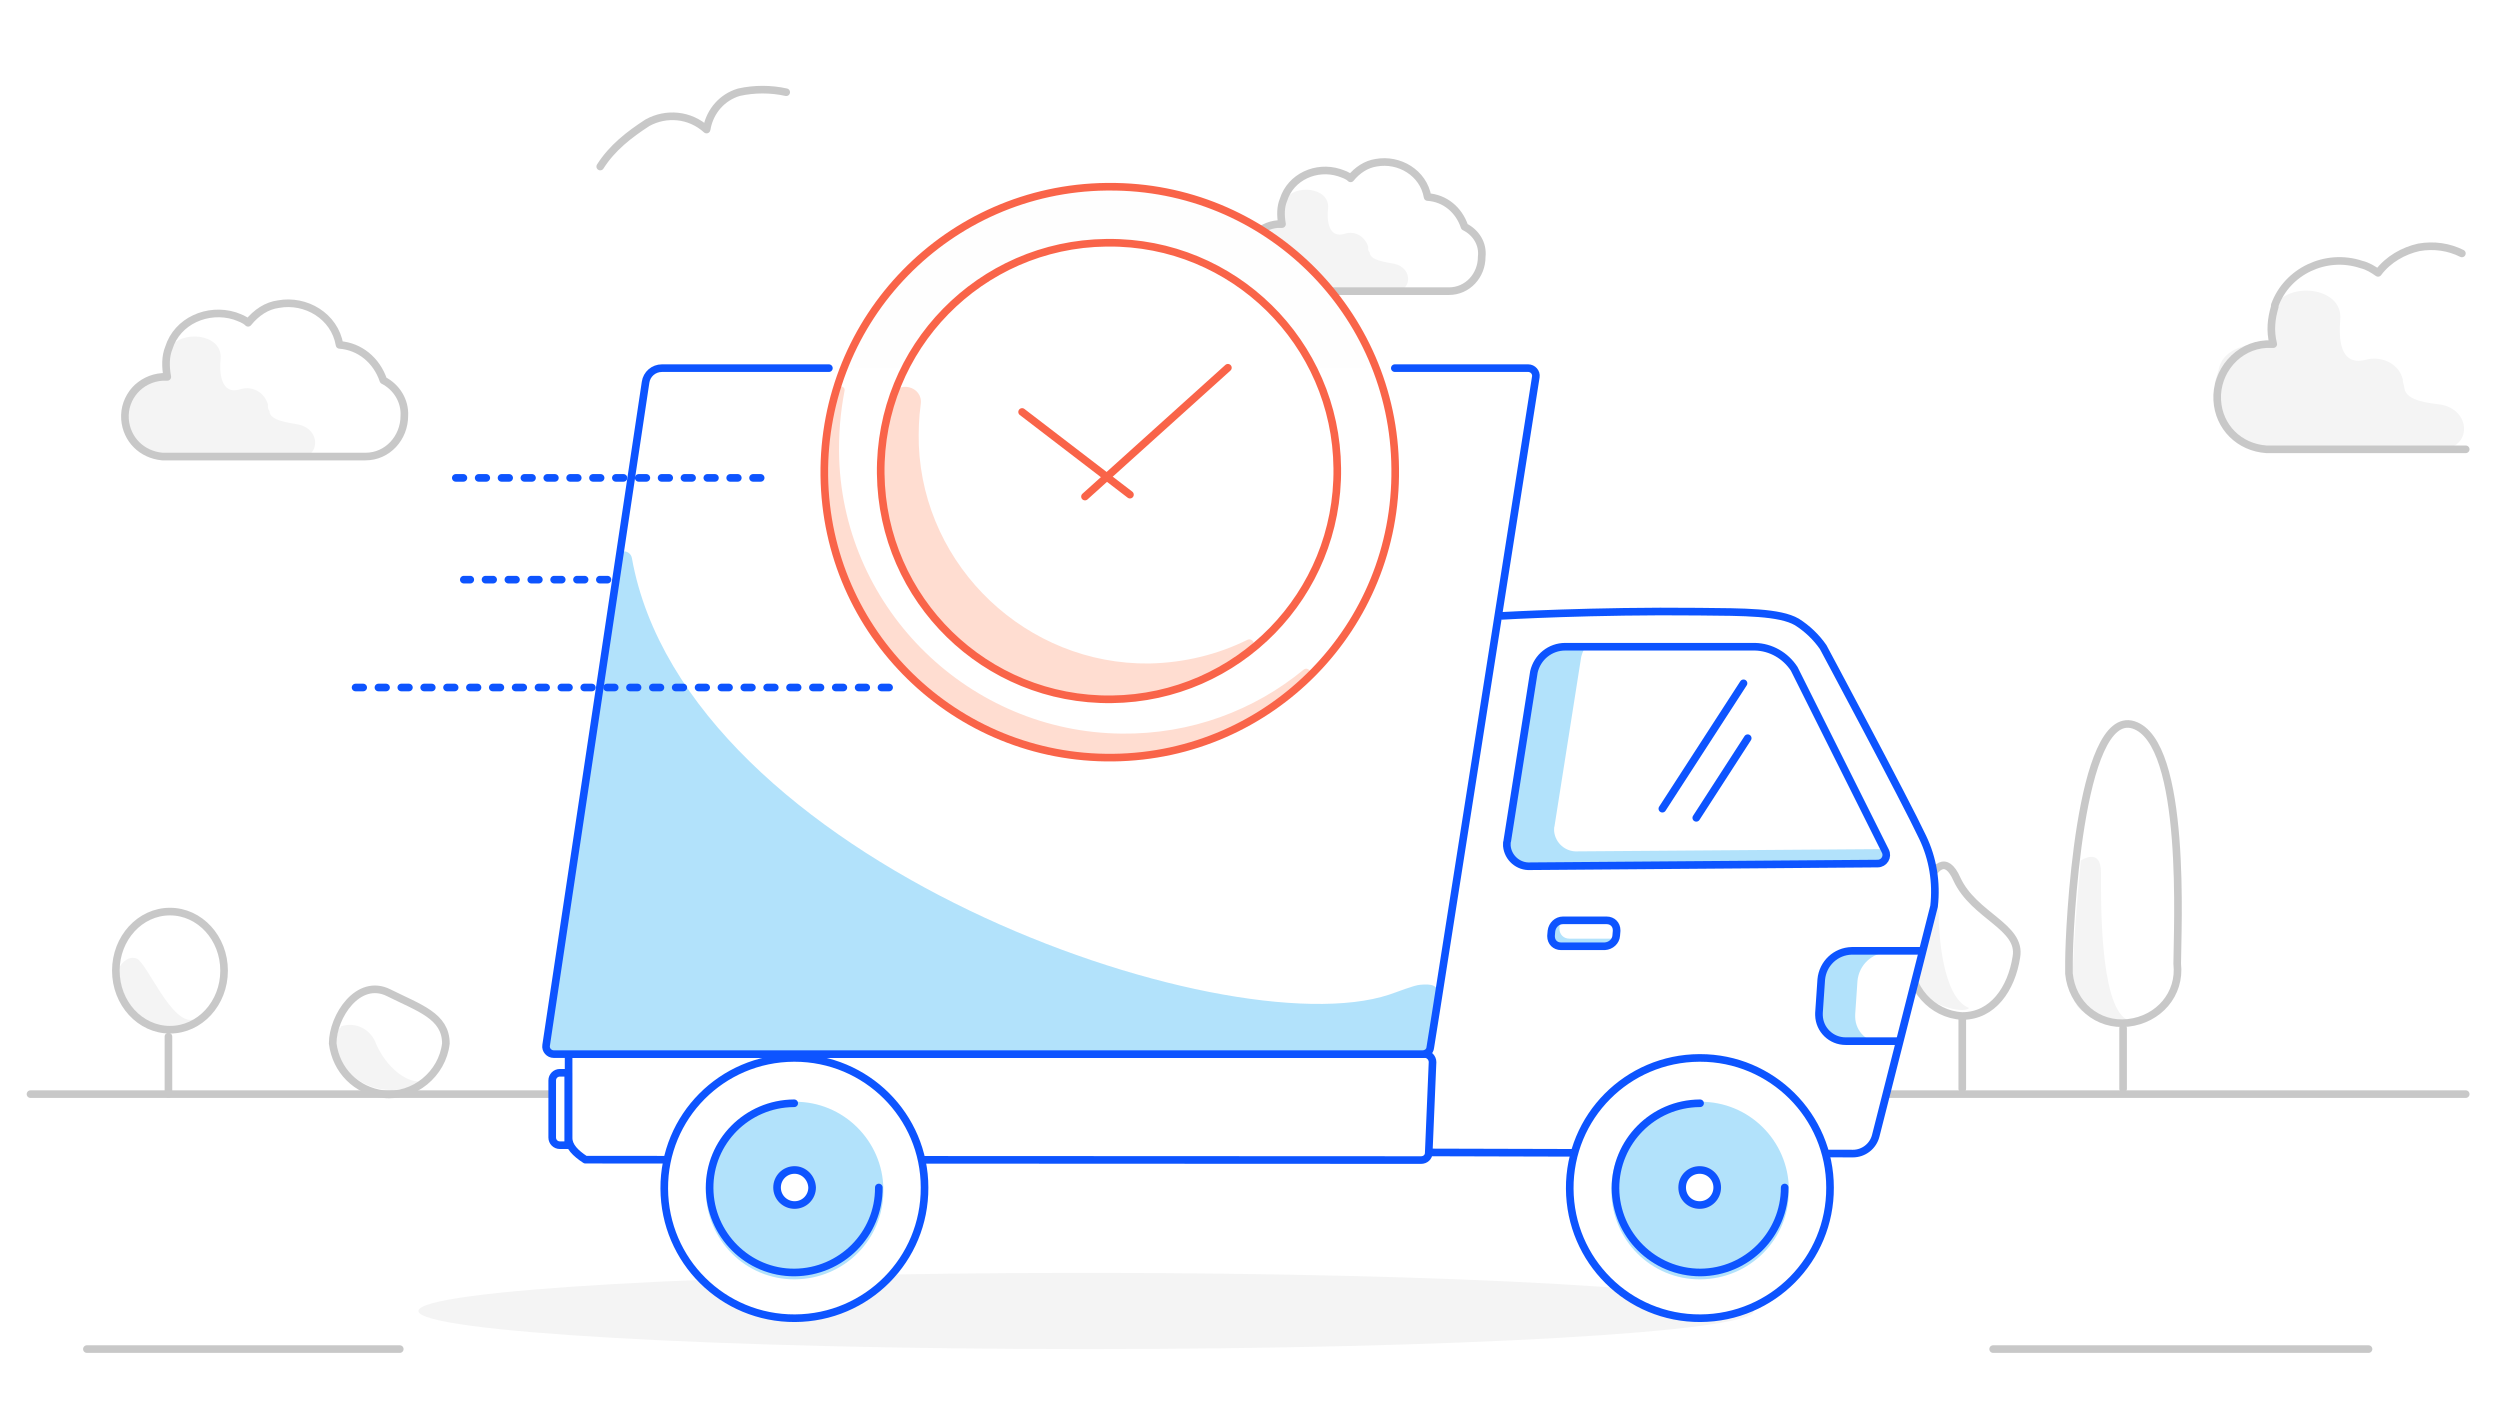 <?xml version="1.0" encoding="utf-8"?>
<!-- Generator: Adobe Illustrator 27.4.0, SVG Export Plug-In . SVG Version: 6.00 Build 0)  -->
<svg version="1.1" id="Layer_1" xmlns="http://www.w3.org/2000/svg" xmlns:xlink="http://www.w3.org/1999/xlink" x="0px" y="0px"
	 viewBox="0 0 656 370" style="enable-background:new 0 0 656 370;" xml:space="preserve">
<style type="text/css">
	.st0{fill:#FFFFFF;}
	.st1{fill:#F4F4F4;}
	.st2{fill:none;stroke:#C8C8C8;stroke-width:2;stroke-linecap:round;stroke-linejoin:round;}
	.st3{fill:none;stroke:#D8D8D8;stroke-width:2;stroke-linecap:round;stroke-linejoin:round;}
	.st4{fill-rule:evenodd;clip-rule:evenodd;fill:#F4F4F4;}
	.st5{fill-rule:evenodd;clip-rule:evenodd;fill:#FEFEFE;}
	.st6{fill:none;stroke:#0D54FF;stroke-width:2;stroke-linecap:round;stroke-linejoin:round;stroke-dasharray:2,4,2,4,2,4;}
	.st7{fill:none;stroke:#0D54FF;stroke-width:2;stroke-linecap:round;stroke-linejoin:round;}
	.st8{fill:#B2E2FB;}
	.st9{fill-rule:evenodd;clip-rule:evenodd;fill:#B2E2FB;}
	
		.st10{fill-rule:evenodd;clip-rule:evenodd;fill:#FEFEFE;stroke:#D8D8D8;stroke-width:2;stroke-linecap:round;stroke-linejoin:round;}
	.st11{fill:#FFFFFF;stroke:#0D54FF;stroke-width:2;stroke-linecap:round;stroke-linejoin:round;}
	.st12{fill:#FFDDD1;}
	.st13{fill:none;stroke:#F96449;stroke-width:2;stroke-linecap:round;stroke-linejoin:round;}
</style>
<g id="Surface">
	<rect y="0" class="st0" width="656" height="370"/>
</g>
<g id="Background">
	<path class="st1" d="M504.7,236c0,0,4-1.3,4,3.6s0.9,22.2,8,24.9c-1.8,1.8-11.1-1.3-13.8-4.9C499.4,255.6,502.9,236,504.7,236"/>
	<path class="st1" d="M546,225.8c0,0,5.3-3.6,5.3,3.1s-0.4,34.6,6.7,38.6c-1.8,2.2-12.4,0-13.8-5.3C542.9,256.9,546,226.2,546,225.8
		"/>
	<path class="st2" d="M529.1,251.1c-1.3,8.4-6.2,15.5-14.2,15.5c-8-0.4-14.2-7.5-13.8-15.5c0-8.4,6.7-33.3,12.4-20.4
		C518,240.4,530.5,243.1,529.1,251.1L529.1,251.1z"/>
	<path class="st2" d="M571.3,252.9c0.9,8-4.9,14.6-12.9,15.5c-8,0.9-14.7-4.9-15.5-12.9v-3.1c0-8.4,2.7-66.6,16.9-62.2
		C574,194.7,571.3,244.4,571.3,252.9L571.3,252.9z"/>
	<line class="st2" x1="514.9" y1="267.1" x2="514.9" y2="285.7"/>
	<line class="st2" x1="557.1" y1="269.8" x2="557.1" y2="285.7"/>
	<path class="st1" d="M327.9,62.9c0.8-2.6,3.4-4.1,8.6-4.5c0-1.9,0.4-4.1,0.8-6c2.2-4.1,11.6-3.4,11.2,2.2c-0.4,3,0,8.2,4.5,6.7
		c2.6-0.8,5.2,0.8,6,3.4v0.4c0,0.4,0,0.8,0.4,1.1c0,2.2,4.5,2.6,6.4,3c5.2,1.1,4.9,7.8-0.8,7.5s-12.7,0.4-19.1,0
		c-4.9-0.4-12.3,1.1-16.1-2.2c-2.2-2.2-3-5.6-2.6-9"/>
	<path class="st2" d="M384.3,59.5c-1.5-4.5-5.2-7.5-9.7-7.8c-1.1-6.4-7.5-10.1-13.5-9c-2.6,0.4-4.9,1.9-6.7,4.1
		c-0.8-0.8-1.9-1.1-3-1.5c-6-1.9-12.7,1.1-14.6,7.1c-0.8,1.9-0.8,4.1-0.4,6.4h-1.1c-4.9,0.4-8.6,4.5-8.2,9.4
		c0.4,4.5,3.7,7.8,8.2,8.2h44.9c4.9,0,8.6-4.1,8.6-9C389.2,64,387.3,61,384.3,59.5L384.3,59.5L384.3,59.5z"/>
	<path class="st1" d="M89,269.8c-4,8.9,4.9,14.2,8.9,15.5c4.4,1.3,9.3,0.9,13.3-1.8c-2.7,1.3-8.9-1.8-12.4-9.3
		c-1.3-4-5.3-6.2-9.3-4.9C89.5,269.8,89,269.8,89,269.8L89,269.8z"/>
	<path class="st2" d="M157.5,43.7c3.1-4.9,7.6-8.4,12.4-11.5c4.9-2.7,11.1-2.2,15.5,1.8"/>
	<path class="st2" d="M185.5,33.5c0.9-4.4,4-8,8.4-9.3c4-0.9,8.4-0.9,12.4,0"/>
	<path class="st1" d="M31.3,255.5c0.4,6.2,4,11.1,9.8,13.8c3.1,1.3,7.1,0.4,9.8-1.8c-5.8,1.8-12.4-15.1-15.1-16s-4.4,2.2-4.4,2.2
		S31.3,255.5,31.3,255.5z"/>
	<line class="st2" x1="44.2" y1="272" x2="44.2" y2="287.1"/>
	<ellipse class="st2" cx="44.6" cy="254.7" rx="14.2" ry="15.5"/>
	<path class="st2" d="M117,273.8c-0.9,8-8.4,14.2-16.4,13.3c-7.1-0.9-12.4-6.2-13.3-13.3c0-7.1,6.7-17.3,14.7-13.3
		S117,266.6,117,273.8z"/>
	<g>
		<path class="st1" d="M582.2,96.9c0.9-4.4,5.3-6.7,13.3-7.1c0-3.1,0.4-6.2,1.3-9.3c3.5-6.7,17.8-5.3,17.3,3.1
			c-0.4,4.9-0.4,12.9,7.1,10.7c4-0.9,8.4,1.3,9.3,5.3v0.4c0,0.4,0.4,1.3,0.4,1.8c0.4,3.6,7.1,4,9.8,4.4c8.4,1.8,7.5,12.4-0.9,11.5
			c-9.3-0.9-20,0.4-29.3,0c-7.5-0.4-19.1,1.8-24.9-3.6c-4.4-7.1-4.4-10.2-4.4-13.8"/>
		<path class="st2" d="M646,66.5c-3.4-1.7-7.3-2.3-11.3-1.6c-4,0.9-8,3.1-10.7,6.7c-1.3-0.9-2.7-1.8-4.4-2.2
			c-9.3-3.1-19.5,1.8-22.7,10.7v0.4c-0.9,3.1-1.3,6.2-0.4,9.8h-1.8c-7.5,0.4-13.3,7.1-12.9,14.7c0.4,7.1,5.8,12.4,12.9,12.9H647"/>
	</g>
	<path class="st1" d="M33.5,103.8c0.9-3.1,4-4.9,10.2-5.3c0-2.2,0.4-4.9,0.9-7.1c2.7-4.9,13.8-4,13.3,2.7c-0.4,3.6,0,9.8,5.3,8
		c3.1-0.9,6.2,0.9,7.1,4v0.4c0,0.4,0,0.9,0.4,1.3c0,2.7,5.3,3.1,7.6,3.6c6.2,1.3,5.8,9.3-0.9,8.9s-15.1,0.4-22.7,0
		c-5.8-0.4-14.7,1.3-19.1-2.7c-2.7-2.7-3.5-6.7-3.1-10.7"/>
	<path class="st2" d="M100.6,99.8c-1.8-5.3-6.2-8.9-11.5-9.3c-1.3-7.6-8.9-12-16-10.7c-3.1,0.4-5.8,2.2-8,4.9
		c-0.9-0.9-2.2-1.3-3.5-1.8c-7.1-2.2-15.1,1.3-17.3,8.4c-0.9,2.2-0.9,4.9-0.4,7.6h-1.3c-5.8,0.4-10.2,5.3-9.8,11.1
		c0.4,5.3,4.4,9.3,9.8,9.8h53.3c5.8,0,10.2-4.9,10.2-10.7C106.3,105.2,104.1,101.6,100.6,99.8C100.6,99.8,100.6,99.8,100.6,99.8z"/>
	<line class="st2" x1="621.5" y1="354" x2="523" y2="354"/>
	<path class="st3" d="M262.8,65.5c3.1-4.9,7.1-8.4,12-11.5c4.9-2.7,11.1-2.2,15.1,1.8"/>
	<polyline class="st2" points="104.9,354 60.5,354 22.8,354 	"/>
	<path class="st4" d="M460.2,344c0,5.5-78.4,10-175.2,10s-175.2-4.5-175.2-10s78.4-10,175.2-10S460.2,338.5,460.2,344"/>
</g>
<g id="Foreground">
	<line class="st2" x1="288" y1="287.1" x2="8" y2="287.1"/>
	<line class="st2" x1="647" y1="287.1" x2="399.6" y2="287.1"/>
	<path class="st0" d="M375.6,302.4l110.6,0.3c2.8,0,5.3-1.9,6-4.7l15.3-60.2c0.7-6.2-0.3-12.5-3-18.1c-4.5-9.6-26.1-49.9-26.1-49.9
		c-1.8-2.6-4.2-4.9-6.9-6.6c-4.5-2.6-13.7-2.6-25.8-2.7c-27.4-0.3-51.5,1.1-51.5,1.1"/>
	<path class="st5" d="M366.1,123c0.5,41.4-32.6,75.3-74,75.8c-41.4,0.5-75.3-32.6-75.8-74s32.6-75.3,74-75.8c0.1,0,0.2,0,0.3,0h0.3
		C332.1,48.7,365.8,81.8,366.1,123L366.1,123"/>
	<path class="st6" d="M195.4,152.1h-73.7"/>
	<polygon class="st0" points="375.1,276.6 143,276.6 170,96.6 403.4,96.6 376.8,265.5 	"/>
	<path class="st7" d="M375.6,302.4l110.6,0.3c2.8,0,5.3-1.9,6-4.7l15.3-60.2c0.7-6.2-0.3-12.5-3-18.1c-4.5-9.6-26.1-49.9-26.1-49.9
		c-1.8-2.6-4.2-4.9-6.9-6.6c-4.5-2.6-13.7-2.6-25.8-2.7c-27.4-0.3-51.5,1.1-51.5,1.1"/>
	<path class="st0" d="M242.6,311.6c0.1,18.9-15.1,34.2-34,34.3s-34.2-15.1-34.3-34s15.1-34.2,34-34.3l0,0h0.2
		C227.3,277.6,242.6,292.8,242.6,311.6L242.6,311.6L242.6,311.6z"/>
	<path class="st0" d="M480.2,311.6c0.1,18.9-15.1,34.2-34,34.3s-34.2-15.1-34.3-34s15.1-34.2,34-34.3h0.2
		C464.9,277.6,480.2,292.8,480.2,311.6L480.2,311.6L480.2,311.6z"/>
	<path class="st0" d="M153.6,304.3l221.2,0.1l1.2-27.8H149.2v22C149.2,300.8,151,302.6,153.6,304.3z"/>
	<path class="st7" d="M153.6,304.3l219.3,0.1c1.1,0,2-0.8,2-1.9l1-23.8c0-1.1-0.9-2.1-2-2.1H149.2v22
		C149.2,300.8,151,302.6,153.6,304.3z"/>
	<path class="st0" d="M242.6,311.6c0.1,18.9-15.1,34.2-34,34.3s-34.2-15.1-34.3-34s15.1-34.2,34-34.3l0,0h0.2
		C227.3,277.6,242.6,292.8,242.6,311.6L242.6,311.6L242.6,311.6z"/>
	<path class="st0" d="M480.2,311.6c0.1,18.9-15.1,34.2-34,34.3s-34.2-15.1-34.3-34s15.1-34.2,34-34.3h0.2
		C464.9,277.6,480.2,292.8,480.2,311.6L480.2,311.6L480.2,311.6z"/>
	<path class="st8" d="M411.8,246.3c-1.5,0-2.6-1.1-2.6-2.6c0,0,0,0,0,0c0-0.1,0-0.1,0-0.2l0.1-1.2c0-0.3,0.1-0.5,0.2-0.7h-0.3
		c-1.6,0.1-2.9,1.3-3,2.8l-0.1,1.2c0,0.1,0,0.1,0,0.2c0,0,0,0,0,0c0,1.4,1.2,2.6,2.6,2.6h11.5c1.3,0,2.5-0.9,2.9-2.1L411.8,246.3
		L411.8,246.3z"/>
	<path class="st8" d="M486.8,266.9C486.8,266.9,486.8,266.8,486.8,266.9c0-0.2,0-0.4,0-0.7l0.6-8.8c0.4-4.2,3.8-7.4,8-7.5h-9.2
		c-4.2,0.1-7.7,3.3-8,7.5l-0.6,8.8c0,0.2,0,0.4,0,0.6c0,0,0,0,0,0c0,3.8,3.2,6.9,7,6.8h9.2C490,273.7,486.9,270.7,486.8,266.9z"/>
	<path class="st7" d="M457.5,179.3l-21.3,32.9"/>
	<path class="st7" d="M458.6,193.7l-13.5,20.9"/>
	<path class="st9" d="M231.8,312.3c0.1,12.9-10.3,23.3-23.2,23.4c-12.9,0.1-23.3-10.3-23.4-23.2s10.3-23.3,23.2-23.4h0.1
		c12.8-0.1,23.2,10.3,23.3,23C231.8,312.2,231.8,312.3,231.8,312.3L231.8,312.3"/>
	<path class="st7" d="M242.6,311.6c0.1,18.9-15.1,34.2-34,34.3s-34.2-15.1-34.3-34s15.1-34.2,34-34.3l0,0h0.2
		C227.3,277.6,242.6,292.8,242.6,311.6L242.6,311.6L242.6,311.6z"/>
	<path class="st7" d="M230.6,311.6c0.1,12.3-9.9,22.2-22.1,22.3s-22.2-9.9-22.3-22.1c-0.1-12.2,9.8-22.2,22.1-22.3h0.1"/>
	<path class="st10" d="M213.1,311.6c0,2.5-2,4.6-4.6,4.6c-2.5,0-4.6-2-4.6-4.6c0-2.5,2-4.6,4.6-4.6l0,0
		C211,307,213,309.1,213.1,311.6"/>
	<path class="st11" d="M213.1,311.6c0,2.5-2,4.6-4.6,4.6c-2.5,0-4.6-2-4.6-4.6c0-2.5,2-4.6,4.6-4.6l0,0
		C211,307,213,309.1,213.1,311.6L213.1,311.6z"/>
	<path class="st9" d="M469.4,312.3c0.1,12.9-10.3,23.3-23.2,23.4c-12.9,0.1-23.3-10.3-23.4-23.2c-0.1-12.9,10.3-23.3,23.2-23.4h0.1
		c12.8-0.1,23.2,10.2,23.3,23C469.4,312.2,469.4,312.3,469.4,312.3L469.4,312.3"/>
	<path class="st7" d="M480.2,311.6c0.1,18.9-15.1,34.2-34,34.3s-34.2-15.1-34.3-34s15.1-34.2,34-34.3h0.2
		C464.9,277.6,480.2,292.8,480.2,311.6L480.2,311.6L480.2,311.6z"/>
	<path class="st7" d="M468.3,311.6c0,12.3-9.9,22.2-22.1,22.3c-12.3,0-22.2-9.9-22.3-22.1c0-12.2,9.8-22.2,22.1-22.3h0.1"/>
	<path class="st10" d="M450.6,311.6c0,2.5-2,4.6-4.6,4.6s-4.6-2-4.6-4.6s2-4.6,4.6-4.6l0,0C448.6,307,450.6,309.1,450.6,311.6"/>
	<path class="st11" d="M450.6,311.6c0,2.5-2,4.6-4.6,4.6s-4.6-2-4.6-4.6s2-4.6,4.6-4.6l0,0C448.6,307,450.6,309.1,450.6,311.6
		L450.6,311.6L450.6,311.6z"/>
	<path class="st8" d="M373.1,276.5l-227.6,0.1c-1.4,0-2.4-1.2-2.2-2.5l18.6-127.9c0-0.1,0-0.2,0.1-0.3c0.6-1.9,3.4-1.5,3.8,0.5
		c14.2,79.6,155.6,128.8,198.7,114.6c1.9-0.6,6.5-2.5,8.2-2.6c2.6-0.2,5.2-0.3,4.9,3.9c-0.4,6.1-2.4,11.7-2.4,11.7"/>
	<path class="st7" d="M366,96.6h35c1.2,0,2.2,1.1,2,2.3l-26.2,166.6l-1.5,9.4c-0.1,1-1,1.7-2,1.7h-228c-1.2,0-2.2-1.1-2-2.3
		l26.1-174c0.3-2.1,2.1-3.7,4.3-3.7h43.8"/>
	<path class="st6" d="M233.3,180.4H92.3"/>
	<path class="st6" d="M199.6,125.4H116"/>
	<path class="st7" d="M498.3,273.2h-14c-3.8,0-6.9-3-7-6.8c0,0,0,0,0,0c0-0.2,0-0.4,0-0.6l0.6-8.8c0.4-4.2,3.8-7.4,8-7.5h18"/>
	<path class="st11" d="M146.9,281.5h2.2v19h-2.2c-1.1,0-2-0.9-2-2v-15C144.9,282.4,145.8,281.5,146.9,281.5z"/>
	<path class="st8" d="M494.3,222.8l-80.3,0.6c-3.2,0.2-5.9-2.2-6.2-5.3l0,0c0-0.2,0-0.4,0-0.6c0-0.2,0-0.5,0.1-0.7l7-44.4
		c0.2-0.8,0.5-1.6,0.9-2.3h-5c-4,0-7.4,2.8-8.2,6.6l-7,44.4c-0.1,0.2-0.1,0.5-0.1,0.7c0,0.2,0,0.4,0,0.6l0,0c0.2,3.2,3,5.6,6.2,5.3
		l91.1-0.7c1.7,0,2.8-1.8,2-3.3L494.3,222.8L494.3,222.8z"/>
	<path class="st7" d="M494.7,223.3c0.8,1.5-0.3,3.3-2,3.3l-91.1,0.7c-3.2,0.2-5.9-2.2-6.2-5.3l0,0c0-0.2,0-0.4,0-0.6
		c0-0.2,0-0.5,0.1-0.7l7-44.4c0.9-3.9,4.3-6.6,8.2-6.6h49.8c4.2,0.1,8,2.3,10.3,5.8L494.7,223.3L494.7,223.3z"/>
	<path class="st7" d="M421.1,248.3h-11.5c-1.5,0-2.6-1.1-2.6-2.6c0,0,0,0,0,0c0-0.1,0-0.1,0-0.2l0.1-1.2c0.2-1.6,1.5-2.8,3-2.8h11.5
		c1.5,0,2.6,1.1,2.6,2.6l0,0c0,0.1,0,0.2,0,0.2l-0.1,1.2C424,247,422.7,248.2,421.1,248.3L421.1,248.3z"/>
	<path class="st12" d="M294.3,192.5c-39.8-0.4-72.7-32.3-74.1-72.1c-0.2-6.1,0.3-12.1,1.4-17.8c0.3-1.3-1.6-1.7-2-0.5
		c-2.4,7.9-3.5,16.4-3.1,25.2c1.9,39.6,34.9,71.1,74.5,71.2c20.4,0.1,38.9-8,52.5-21.2c1-0.9-0.3-2.4-1.4-1.6
		C329.1,186.4,312.5,192.7,294.3,192.5L294.3,192.5z"/>
	<path class="st0" d="M351.4,122.2c0.4,33.1-26.2,60.2-59.3,60.5s-60.2-26.2-60.5-59.3c-0.4-33.1,26.1-60.2,59.2-60.5h0.4
		C324.2,62.7,351.1,89.2,351.4,122.2L351.4,122.2L351.4,122.2z"/>
	<path class="st13" d="M268.2,108.1l28.3,21.7"/>
	<path class="st13" d="M284.7,130.3l37.5-33.8"/>
	<path class="st12" d="M301.6,174.1c-32.1,0.4-59.2-25.2-60.5-57.3c-0.1-3.6,0-7.2,0.5-10.7c0.7-4.8-6.2-6.5-7.8-1.9
		c-2.4,6.8-3.5,14.1-3.3,21.7c1.1,32.3,28.1,58.2,60.4,57.9c14.4-0.1,27.5-5.3,37.7-13.9c1.1-0.9,0-2.6-1.3-2
		C319.6,171.7,310.9,173.9,301.6,174.1L301.6,174.1z"/>
	<path class="st13" d="M350.9,122.9c0.4,33.1-26.1,60.2-59.2,60.6s-60.2-26.1-60.6-59.2c-0.4-33.1,26.1-60.2,59.2-60.6h0.4
		C323.6,63.4,350.6,89.9,350.9,122.9L350.9,122.9L350.9,122.9z"/>
	<path class="st13" d="M366.1,123c0.5,41.4-32.6,75.3-74,75.8c-41.4,0.5-75.3-32.6-75.8-74s32.6-75.3,74-75.8c0.1,0,0.2,0,0.3,0h0.3
		C332.1,48.7,365.8,81.8,366.1,123L366.1,123z"/>
</g>
</svg>
